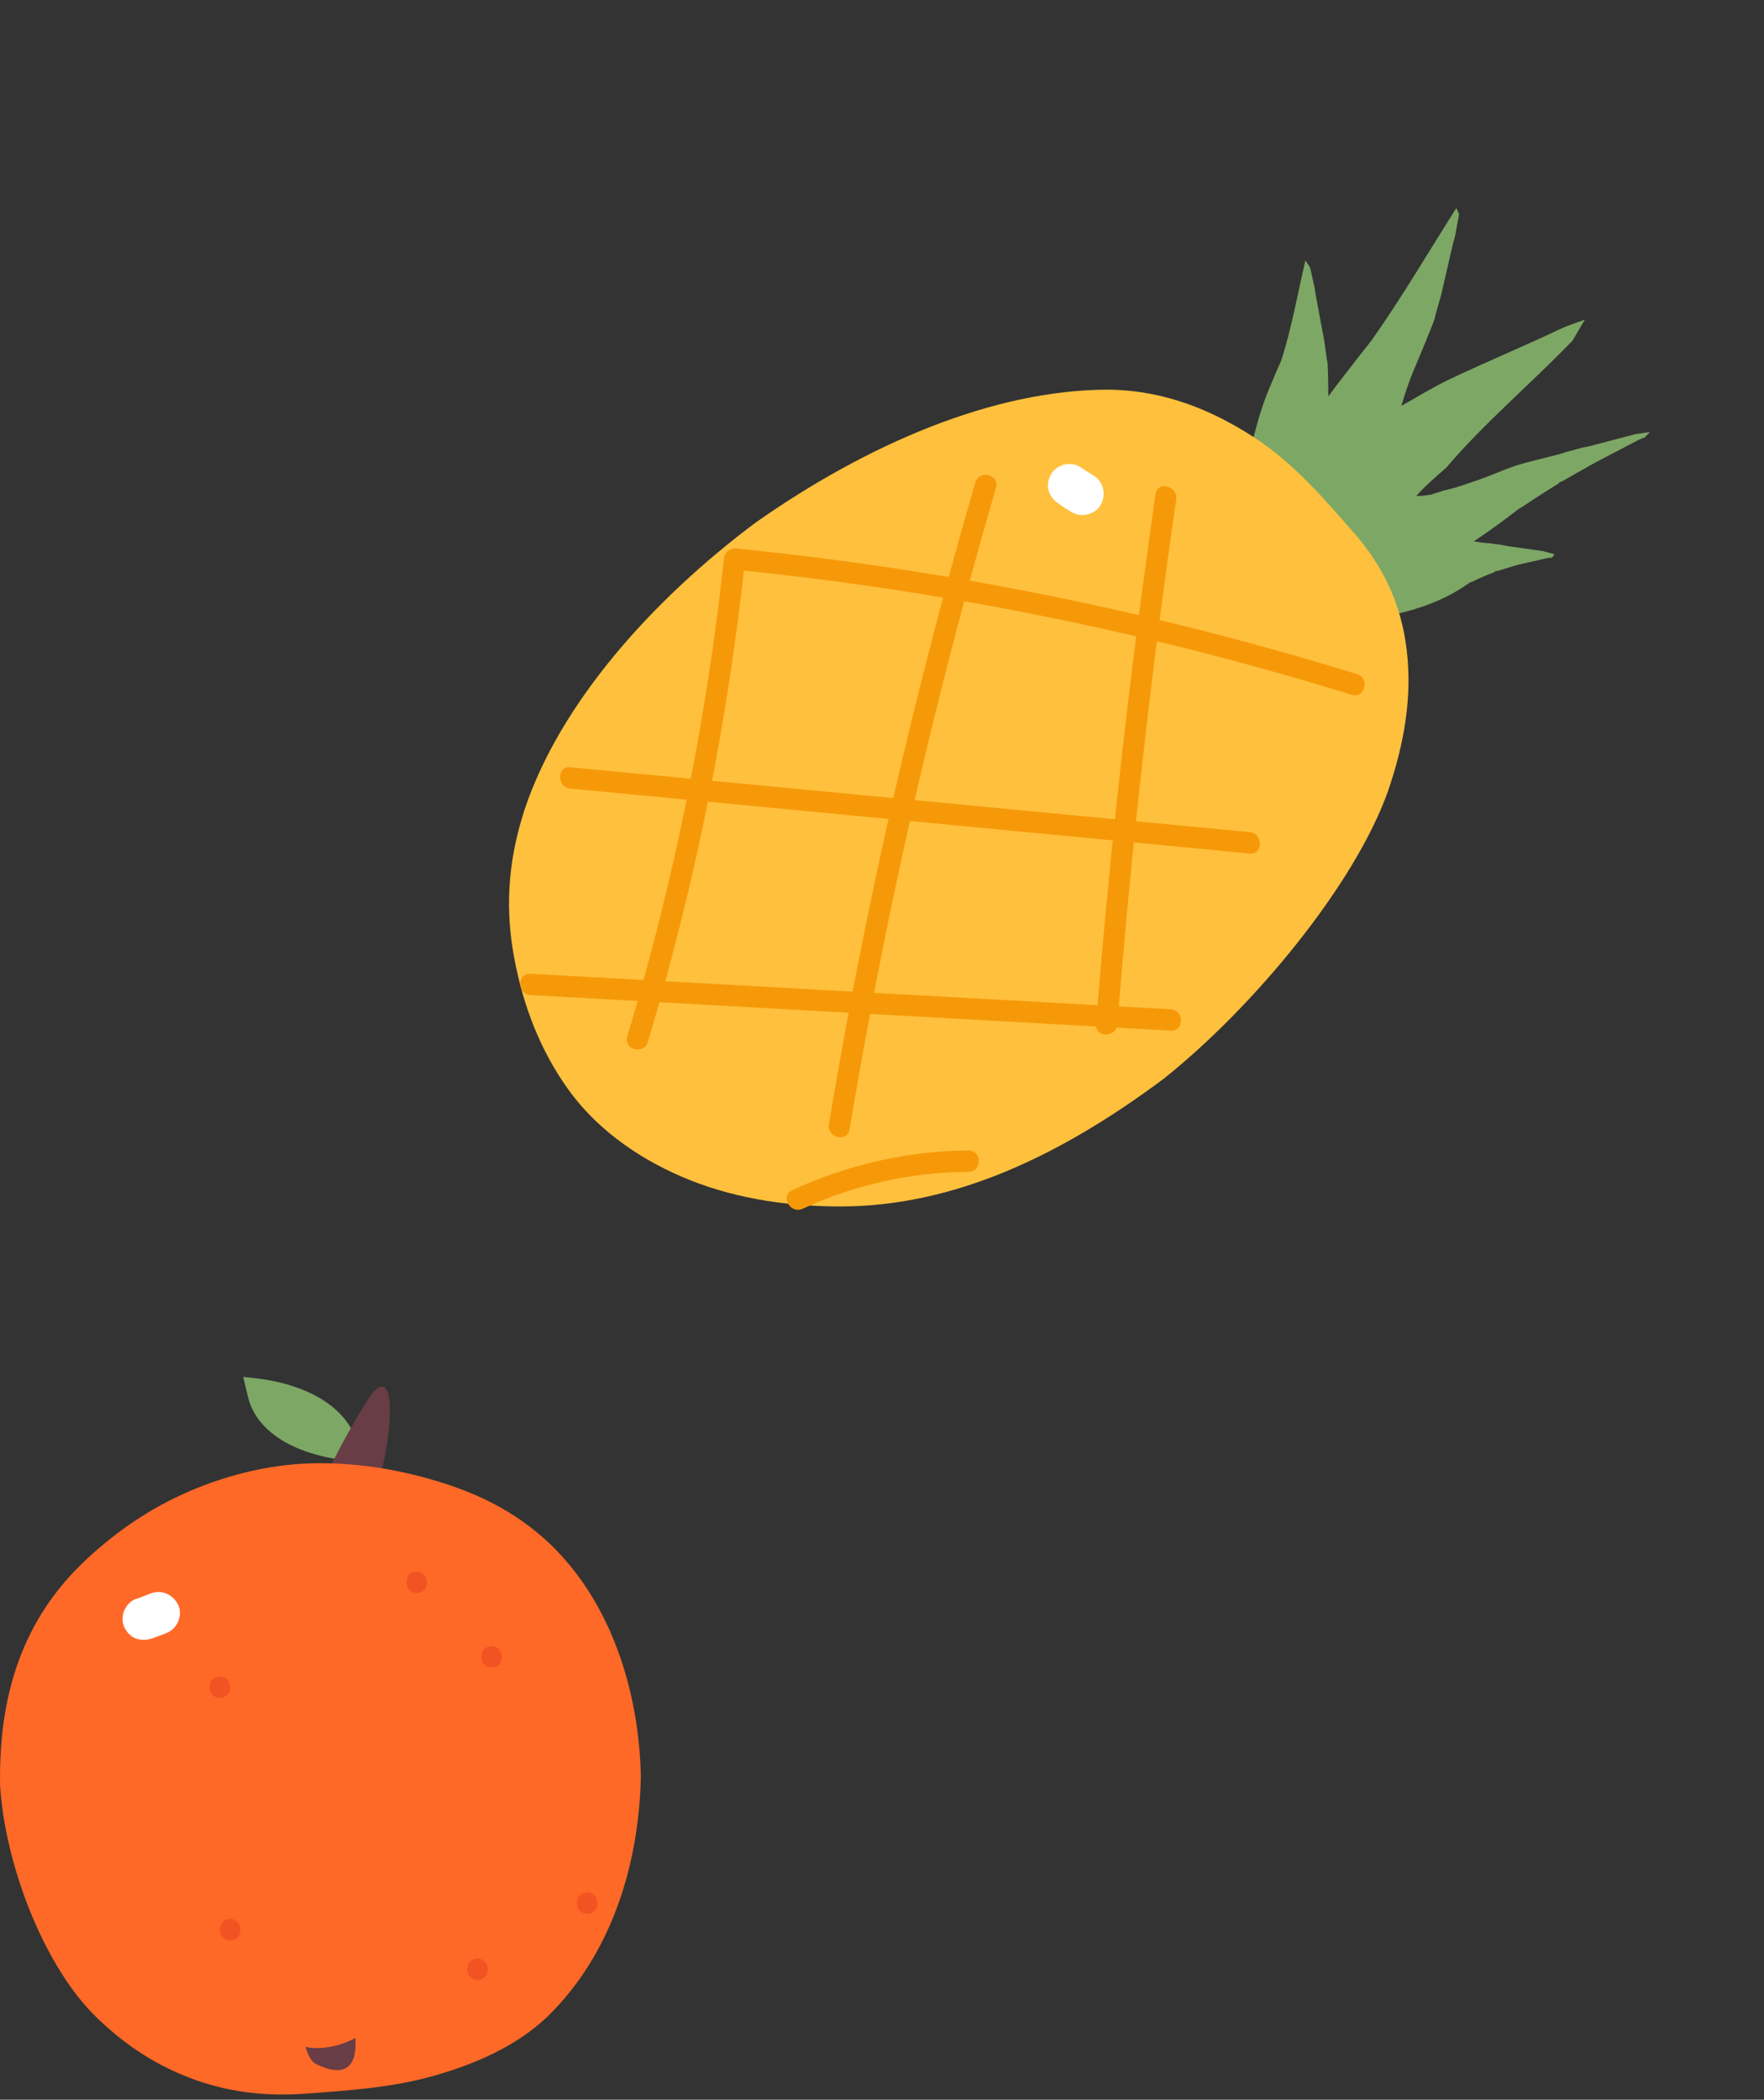 <svg xmlns="http://www.w3.org/2000/svg" width="205" height="244" viewBox="0 0 205 244" fill="none"><rect x="0" y="0" width="205" height="244" fill="#333333" stroke="none"/><g clip-path="url(#clip0_30888_3086)"><path d="M182.003 52.514L182.013 52.513C182.013 52.513 182.034 52.507 182.043 52.504C182.03 52.508 182.016 52.513 182.003 52.517L182.003 52.514ZM180.399 64.752C180.484 64.637 180.569 64.521 180.652 64.406C180.218 64.287 179.781 64.167 179.347 64.047C177.948 63.848 176.547 63.651 175.148 63.452C175.136 63.407 175.124 63.362 175.11 63.318C175.118 63.362 175.127 63.404 175.134 63.447C174.91 63.408 174.678 63.347 174.457 63.311C174.189 63.267 173.93 63.248 173.663 63.212C173.485 63.187 173.306 63.16 173.126 63.133C172.957 63.122 172.79 63.116 172.62 63.103C172.172 63.046 171.721 62.976 171.272 62.907C173.014 61.749 174.739 60.508 176.496 59.134C176.718 59.006 176.941 58.876 177.16 58.745C177.147 58.747 177.132 58.75 177.117 58.753C178.437 57.876 179.764 57.019 181.112 56.2C181.205 56.044 181.311 55.977 181.479 55.962C182.582 55.338 183.682 54.708 184.786 54.086C184.991 53.97 185.193 53.855 185.401 53.746C187.089 52.86 188.78 51.98 190.469 51.096C190.713 50.995 190.957 50.895 191.201 50.795C191.207 50.777 191.216 50.759 191.222 50.741C191.397 50.56 191.574 50.38 191.75 50.198C191.21 50.277 190.671 50.355 190.133 50.436C190.133 50.436 190.133 50.436 190.134 50.434C188.304 50.912 186.474 51.389 184.645 51.868C184.653 51.822 184.657 51.775 184.663 51.727C184.653 51.774 184.642 51.823 184.63 51.868C184.342 51.935 184.051 51.98 183.763 52.053C183.414 52.139 183.067 52.249 182.72 52.339C182.485 52.401 182.251 52.461 182.018 52.52C181.79 52.595 181.561 52.672 181.335 52.742C179.818 53.155 178.331 53.484 176.806 53.913C175.498 54.282 174.172 54.883 172.869 55.373C172.336 55.573 171.788 55.782 171.25 55.959C171.251 55.958 171.256 55.956 171.259 55.956C170.605 56.182 169.949 56.41 169.291 56.61C169.059 56.68 168.832 56.74 168.6 56.804C168.266 56.896 167.928 56.968 167.596 57.051C167.602 57.054 167.63 57.05 167.626 57.054C167.307 57.161 166.594 57.388 166.37 57.454C166.146 57.52 166.409 57.445 166.276 57.482C165.721 57.562 165.14 57.666 164.591 57.641C165.638 56.453 166.886 55.379 168.086 54.334C172.466 49.164 178.001 44.524 182.761 39.569C183.236 38.76 183.703 37.955 184.18 37.142C183.215 37.515 182.319 37.764 181.364 38.216C177.03 40.266 172.706 42.056 168.344 44.129C166.548 44.981 164.639 46.167 162.858 47.16C163.27 45.755 163.68 44.495 164.278 43.062C165.083 41.131 165.969 39.075 166.708 37.106C166.759 36.917 166.779 36.739 166.829 36.557C167.045 35.785 167.269 35.016 167.489 34.245C167.932 32.321 168.374 30.395 168.815 28.469C168.908 28.125 169.002 27.782 169.096 27.436C169.252 26.592 169.411 25.748 169.566 24.904C169.46 24.661 169.352 24.418 169.246 24.174C166.023 29.259 162.903 34.582 159.409 39.533C158.357 40.873 157.297 42.207 156.265 43.56C155.614 44.391 154.986 45.225 154.37 46.065C154.36 44.788 154.348 43.475 154.281 42.177C154.254 42.007 154.206 41.839 154.183 41.676C154.085 40.988 153.996 40.307 153.901 39.618C153.573 37.866 153.245 36.114 152.916 34.363C152.87 34.056 152.825 33.748 152.778 33.441C152.603 32.659 152.427 31.878 152.252 31.095C152.069 30.814 151.889 30.532 151.707 30.251C150.803 34.121 150.077 38.267 148.891 41.905C148.478 42.851 148.056 43.787 147.667 44.751C146.733 46.897 146.055 49.2 145.489 51.645C145.964 52.215 146.438 52.788 146.912 53.358C147.285 53.626 147.658 53.891 148.029 54.157C151.563 59.164 156.953 62.908 159.698 68.373C159.894 68.791 160.09 69.211 160.286 69.629C160.271 69.611 160.256 69.59 160.239 69.57C160.461 69.938 160.678 70.308 160.893 70.676C161.035 70.803 161.176 70.929 161.318 71.056C161.565 71.174 161.812 71.293 162.057 71.409C165.435 70.63 168.196 69.566 170.822 67.688C170.965 67.64 171.108 67.594 171.251 67.546C171.239 67.543 171.227 67.54 171.217 67.538C172.029 67.15 172.857 66.787 173.716 66.47C173.738 66.349 173.804 66.322 173.943 66.368C174.662 66.153 175.378 65.933 176.098 65.719C176.231 65.678 176.363 65.639 176.501 65.606C177.629 65.346 178.76 65.094 179.89 64.836C180.062 64.825 180.236 64.816 180.409 64.804C180.409 64.789 180.409 64.774 180.408 64.758L180.399 64.752ZM173.119 63.128C173.119 63.128 173.125 63.128 173.126 63.13C173.134 63.131 173.141 63.13 173.149 63.131C173.138 63.13 173.129 63.13 173.119 63.128Z" fill="#7DA765"></path><path d="M135.181 125.399C123.087 134.413 110.791 140.161 97.743 140.2C90.946 140.203 84.679 139.089 79.236 136.746C73.79 134.401 69.105 130.928 65.949 126.476C62.793 122.025 60.837 116.992 59.785 111.457C58.732 105.923 58.916 100.352 60.968 94.06C65.096 81.704 75.794 69.708 87.816 60.724C100.665 51.702 115.366 45.264 128.914 45.279C135.546 45.384 141.033 47.786 145.684 50.787C150.332 53.789 153.91 58.002 157.34 61.916C160.769 65.831 162.849 70.221 163.478 75.533C164.106 80.845 163.283 86.164 161.295 91.962C157.405 102.875 145.659 117.067 135.183 125.4L135.181 125.399Z" fill="#FFC03D"></path><path d="M134.292 57.411C131.981 73.338 130.065 89.324 128.558 105.349C128.13 109.907 127.735 114.468 127.373 119.032C127.247 120.624 129.725 120.615 129.851 119.032C131.115 103.133 132.772 87.263 134.838 71.448C135.423 66.975 136.041 62.506 136.689 58.042C136.915 56.481 134.521 55.832 134.292 57.414L134.292 57.411Z" fill="#F69909"></path><path d="M113.352 56.056C107.785 75.147 103.095 94.493 99.318 114.018C98.249 119.541 97.256 125.079 96.332 130.628C96.071 132.187 98.465 132.833 98.729 131.256C101.998 111.64 106.166 92.176 111.234 72.946C112.668 67.505 114.175 62.087 115.749 56.685C116.195 55.153 113.799 54.523 113.352 56.056Z" fill="#F69909"></path><path d="M84.129 64.898C82.556 79.55 79.92 94.085 76.258 108.36C75.218 112.413 74.093 116.448 72.89 120.455C72.43 121.983 74.829 122.613 75.287 121.083C79.57 106.805 82.827 92.225 85.006 77.48C85.624 73.298 86.154 69.102 86.607 64.898C86.778 63.312 84.298 63.326 84.129 64.898Z" fill="#F69909"></path><path d="M157.712 78.341C139.572 72.735 121.008 68.527 102.221 65.787C96.937 65.017 91.636 64.36 86.325 63.814C84.737 63.651 84.751 66.13 86.325 66.292C105.042 68.216 123.605 71.593 141.805 76.371C146.93 77.717 152.022 79.175 157.085 80.739C158.61 81.211 159.238 78.813 157.713 78.342L157.712 78.341Z" fill="#F69909"></path><path d="M145.234 96.701C124.71 94.741 104.187 92.779 83.661 90.817C77.864 90.264 72.07 89.71 66.273 89.157C64.684 89.004 64.696 91.485 66.273 91.635C86.797 93.595 107.32 95.557 127.846 97.518L145.234 99.179C146.824 99.332 146.812 96.851 145.234 96.701Z" fill="#F69909"></path><path d="M136.055 117.287C116.735 116.214 97.416 115.14 78.097 114.067C72.615 113.763 67.135 113.458 61.654 113.154C60.058 113.066 60.067 115.544 61.654 115.632C80.974 116.705 100.293 117.78 119.612 118.852C125.094 119.156 130.573 119.461 136.055 119.765C137.651 119.854 137.642 117.375 136.055 117.287Z" fill="#F69909"></path><path d="M112.553 133.695C105.463 133.746 98.491 135.33 92.06 138.308C90.611 138.979 91.846 141.129 93.284 140.463C99.32 137.671 105.906 136.221 112.553 136.173C114.15 136.162 114.151 133.683 112.553 133.695Z" fill="#F69909"></path><path d="M123.041 58.551C123.54 58.897 124.051 59.223 124.575 59.531C125.693 60.188 127.352 59.779 127.955 58.599C128.573 57.388 128.222 55.923 127.023 55.218C126.499 54.91 125.989 54.585 125.489 54.238C125.005 53.903 124.188 53.852 123.637 53.996C123.041 54.151 122.395 54.612 122.111 55.169C121.825 55.73 121.677 56.402 121.868 57.022C122.073 57.69 122.467 58.15 123.041 58.548L123.041 58.551Z" fill="white"></path></g><g clip-path="url(#clip1_30888_3086)"><path d="M28.266 160L29.434 160.127C36.743 160.916 41.507 164.44 41.763 169.246L41.792 169.813C34.822 169.468 29.842 166.603 28.826 162.351L28.266 160Z" fill="#7DA765"></path><path d="M43.489 161.651C42.325 162.825 34.815 175.899 36.034 178.193C42.289 189.963 48.477 156.62 43.489 161.651Z" fill="#683D45"></path><path d="M0.01 207.499C-0.153 197.626 2.246 188.878 9.346 181.88C13.058 178.24 17.318 175.307 22.052 173.275C26.788 171.244 31.958 170.046 37.026 170.035C42.095 170.025 46.943 170.875 51.677 172.397C56.409 173.919 60.495 176.117 64.099 179.588C71.127 186.455 74.293 196.704 74.475 206.525C74.232 216.804 71.036 227.099 63.621 234.347C59.92 237.858 55.116 239.889 50.321 241.246C45.525 242.602 40.406 242.93 35.594 243.29C30.779 243.65 26.344 243.108 22.01 241.443C17.676 239.775 14.129 237.331 10.862 234.08C4.788 227.886 0.545 216.249 0.01 207.499Z" fill="#FF6927"></path><path d="M17.708 190.381C18.284 190.19 18.853 189.979 19.414 189.746C20.612 189.248 21.283 187.676 20.703 186.485C20.108 185.261 18.726 184.663 17.442 185.196C16.881 185.429 16.314 185.64 15.736 185.831C15.177 186.017 14.644 186.639 14.428 187.166C14.195 187.735 14.174 188.529 14.447 189.092C14.722 189.659 15.171 190.18 15.783 190.4C16.441 190.637 17.044 190.601 17.708 190.381Z" fill="white"></path><path d="M37.11 237.995C36.581 238.02 36.033 237.972 35.482 237.864C35.834 238.888 36.229 239.605 36.665 239.821C40.369 241.658 41.505 239.872 41.3 236.821C40.03 237.513 38.593 237.927 37.112 237.995H37.11Z" fill="#683D45"></path><path d="M68.412 222.375C69.991 222.153 69.648 219.698 68.065 219.92C66.487 220.143 66.829 222.597 68.412 222.375Z" fill="#F15422"></path><path d="M55.66 230.068C57.239 229.846 56.896 227.391 55.313 227.613C53.734 227.835 54.077 230.29 55.66 230.068Z" fill="#F15422"></path><path d="M57.301 193.76C58.88 193.538 58.537 191.083 56.954 191.305C55.375 191.527 55.718 193.982 57.301 193.76Z" fill="#F15422"></path><path d="M48.598 185.098C50.176 184.876 49.834 182.421 48.251 182.643C46.672 182.866 47.015 185.32 48.598 185.098Z" fill="#F15422"></path><path d="M25.719 197.294C27.297 197.072 26.955 194.617 25.372 194.839C23.793 195.061 24.136 197.516 25.719 197.294Z" fill="#F15422"></path><path d="M26.928 225.463C28.506 225.241 28.164 222.786 26.581 223.008C25.002 223.23 25.345 225.685 26.928 225.463Z" fill="#F15422"></path></g><defs><clipPath id="clip0_30888_3086"><rect width="80.816" height="147.136" fill="white" transform="translate(147.041) rotate(45)"></rect></clipPath><clipPath id="clip1_30888_3086"><rect width="74.474" height="83.396" fill="white" transform="translate(0 160)"></rect></clipPath></defs></svg>